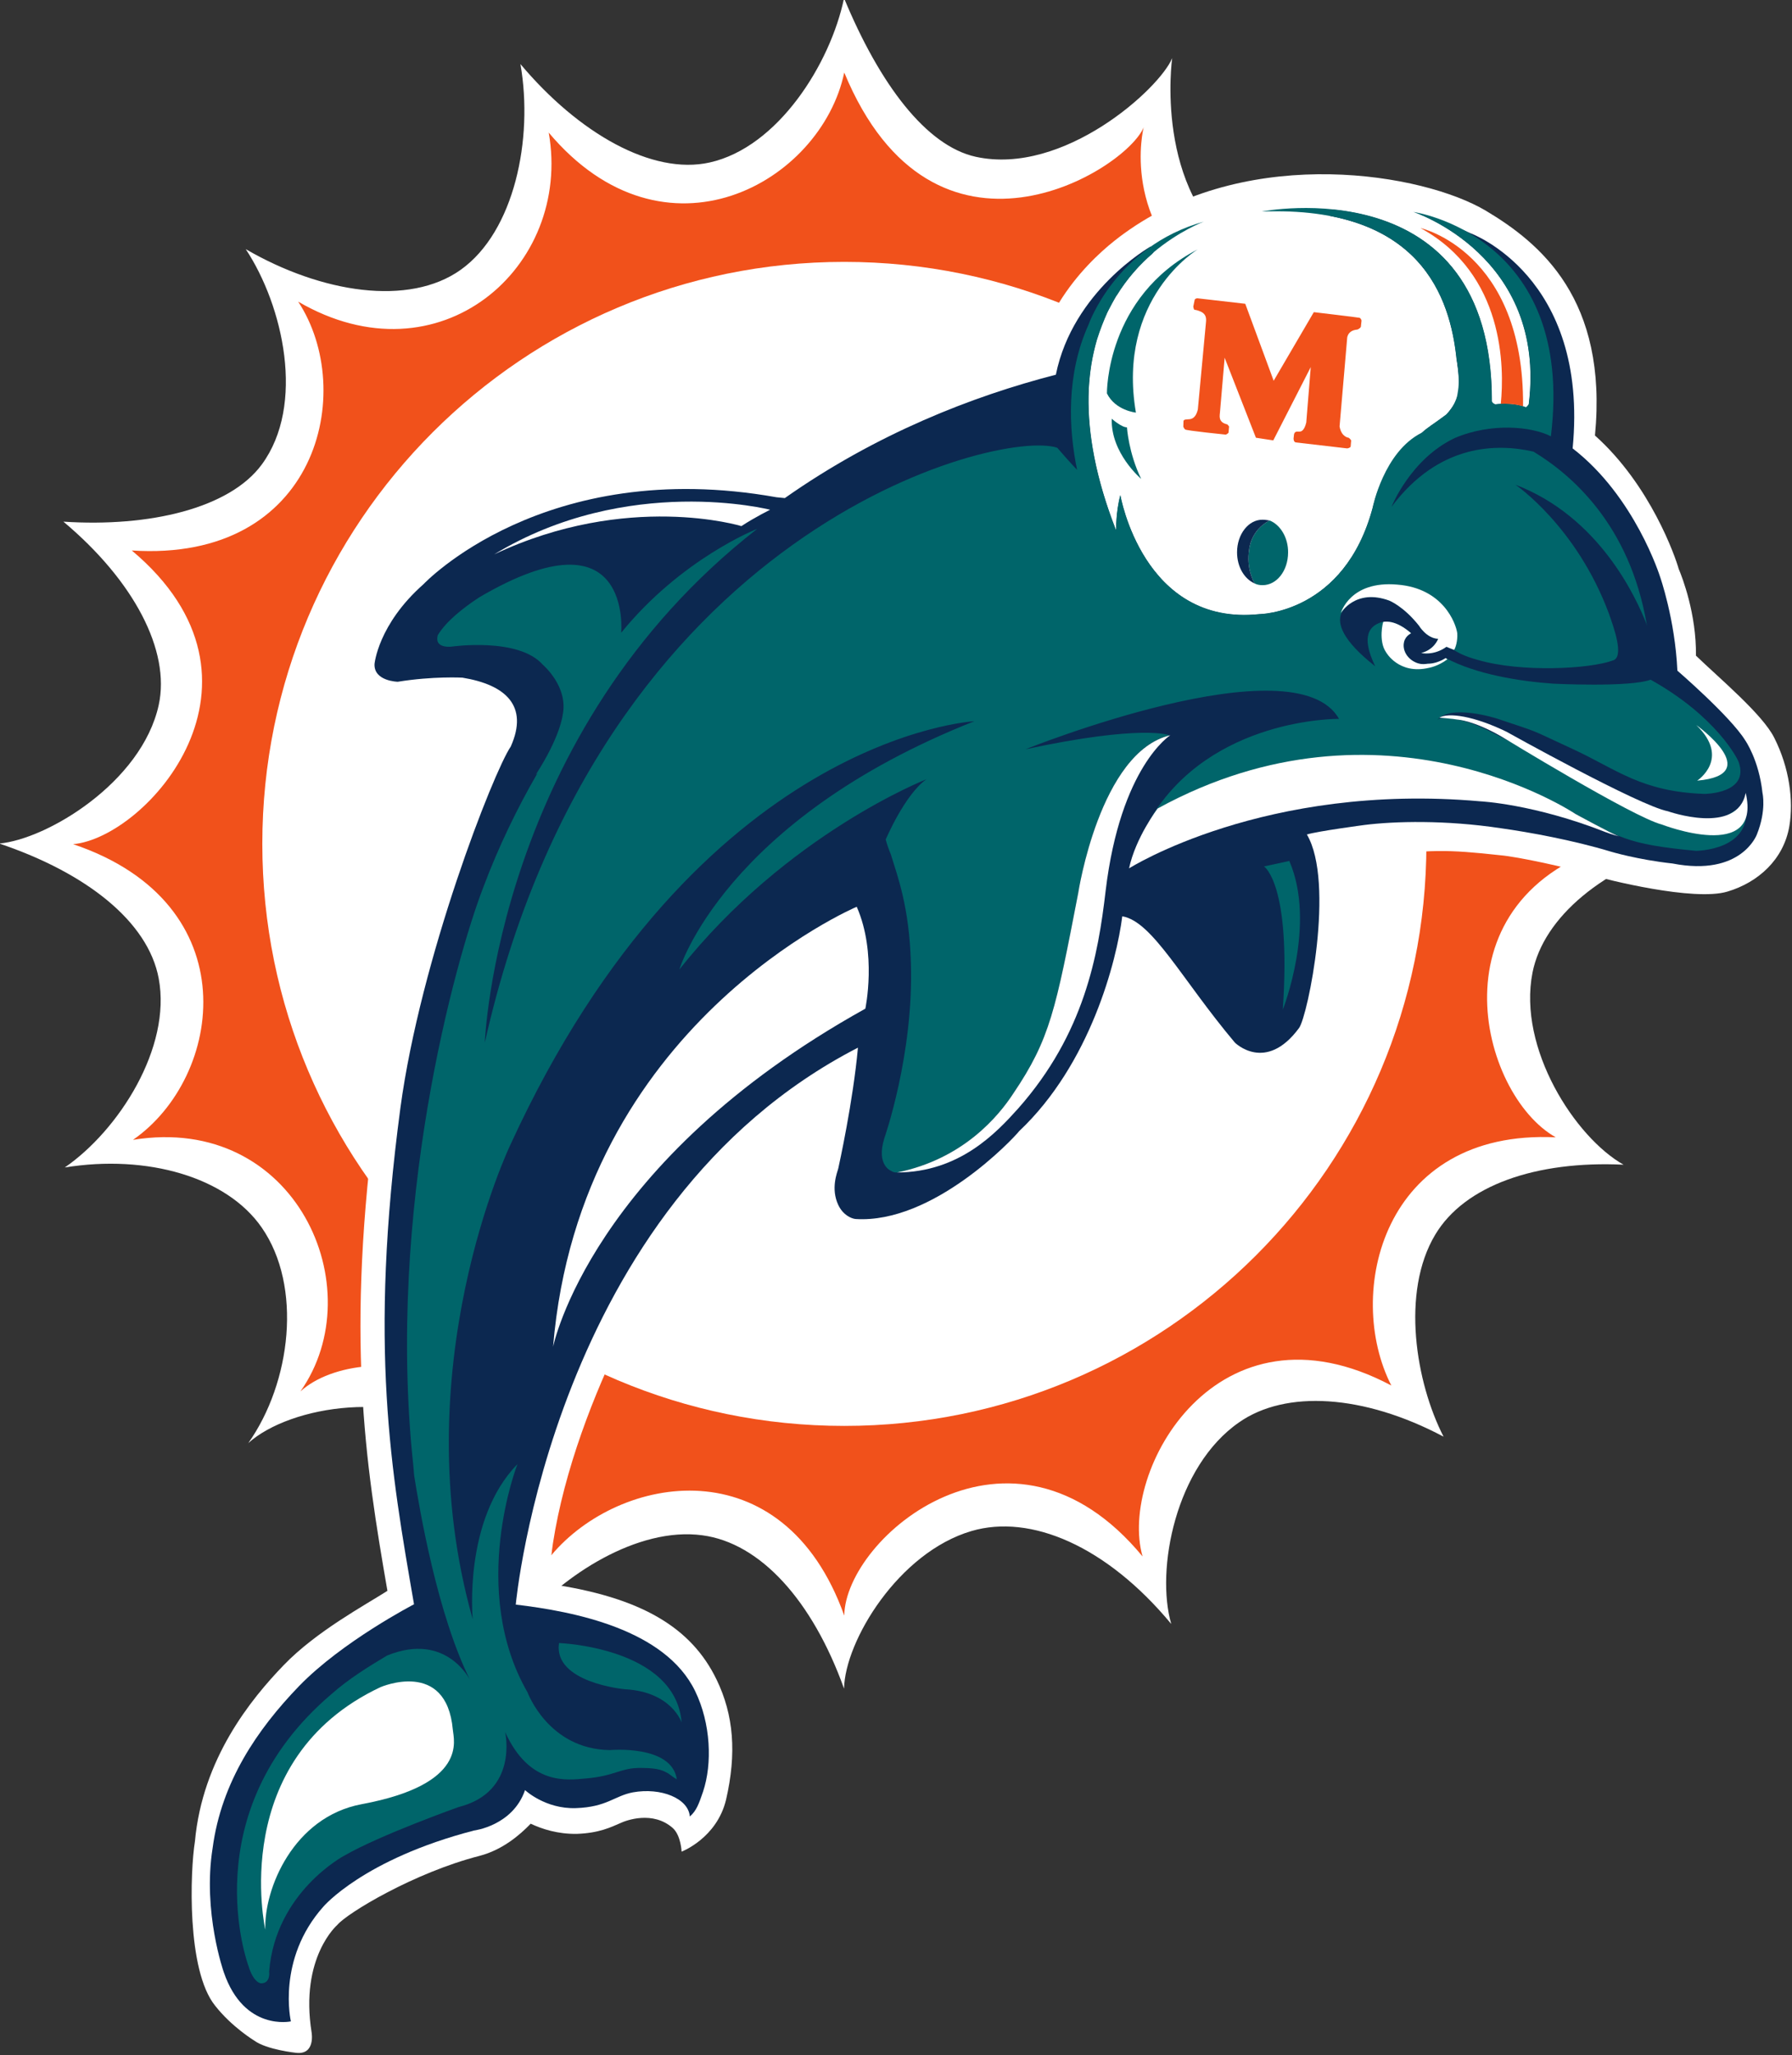 <?xml version="1.0" encoding="UTF-8" standalone="no"?>
<svg
   xmlns:dc="http://purl.org/dc/elements/1.1/"
   xmlns:cc="http://creativecommons.org/ns#"
   xmlns:rdf="http://www.w3.org/1999/02/22-rdf-syntax-ns#"
   xmlns:svg="http://www.w3.org/2000/svg"
   xmlns="http://www.w3.org/2000/svg"
   xmlns:sodipodi="http://sodipodi.sourceforge.net/DTD/sodipodi-0.dtd"
   xmlns:inkscape="http://www.inkscape.org/namespaces/inkscape"
   version="1.1"
   id="svg2"
   xml:space="preserve"
   width="436.112"
   height="500"
   viewBox="0 0 436.112 500"
   sodipodi:docname="MiamiDolphins logo 1997.svg"
   inkscape:version="1.0.1 (3bc2e813f5, 2020-09-07)"><rect x="0" y="0" width="436.112" height="500" fill="#333333" stroke="none"/><defs
     id="defs6"><clipPath
       clipPathUnits="userSpaceOnUse"
       id="clipPath22"><path
         d="m -0.888,262.746 h 378.378 v 131.106 H -0.888 Z"
         id="path20" /></clipPath><clipPath
       clipPathUnits="userSpaceOnUse"
       id="clipPath30"><path
         d="m 65.212,276.699 h 245.036 v 108.655 H 65.212 Z"
         id="path28" /></clipPath><clipPath
       clipPathUnits="userSpaceOnUse"
       id="clipPath38"><path
         d="m 65.212,277.354 h 246 v 108 h -246 z"
         id="path36" /></clipPath><clipPath
       clipPathUnits="userSpaceOnUse"
       id="clipPath22-1"><path
         d="m -0.888,262.746 h 378.378 v 131.106 H -0.888 Z"
         id="path20-4" /></clipPath><clipPath
       clipPathUnits="userSpaceOnUse"
       id="clipPath30-2"><path
         d="m 65.212,276.699 h 245.036 v 108.655 H 65.212 Z"
         id="path28-6" /></clipPath><clipPath
       clipPathUnits="userSpaceOnUse"
       id="clipPath38-6"><path
         d="m 65.212,277.354 h 246 v 108 h -246 z"
         id="path36-9" /></clipPath><clipPath
       clipPathUnits="userSpaceOnUse"
       id="clipPath262"><path
         d="m 972.067,347.233 h 115.874 V 490.924 H 972.067 Z"
         id="path260" /></clipPath><clipPath
       clipPathUnits="userSpaceOnUse"
       id="clipPath274"><path
         d="M 966.198,346.776 H 1093.81 V 494.161 H 966.198 Z"
         id="path272" /></clipPath><clipPath
       clipPathUnits="userSpaceOnUse"
       id="clipPath302"><path
         d="m 972.067,347.233 h 115.874 V 490.924 H 972.067 Z"
         id="path300" /></clipPath><clipPath
       clipPathUnits="userSpaceOnUse"
       id="clipPath318"><path
         d="M 966.198,346.776 H 1093.81 V 494.161 H 966.198 Z"
         id="path316" /></clipPath><clipPath
       clipPathUnits="userSpaceOnUse"
       id="clipPath674"><path
         d="m 1142.413,342.243 h 135.464 v 156.452 h -135.464 z"
         id="path672" /></clipPath><clipPath
       clipPathUnits="userSpaceOnUse"
       id="clipPath690"><path
         d="m 1147.022,346.097 h 126.247 v 144.74 h -126.247 z"
         id="path688" /></clipPath><clipPath
       clipPathUnits="userSpaceOnUse"
       id="clipPath706"><path
         d="m 1142.413,342.243 h 135.464 v 156.452 h -135.464 z"
         id="path704" /></clipPath><clipPath
       clipPathUnits="userSpaceOnUse"
       id="clipPath1170"><path
         d="M 0,0 H 1920 V 1080 H 0 Z"
         id="path1168" /></clipPath><clipPath
       clipPathUnits="userSpaceOnUse"
       id="clipPath1178"><path
         d="m 1175.59,140.103 h 118.17 V 85.757 h -118.17 z"
         id="path1176" /></clipPath><clipPath
       clipPathUnits="userSpaceOnUse"
       id="clipPath1182"><path
         d="m 1182.07,134.624 h 108.478 V 88.095 H 1182.07 Z"
         id="path1180" /></clipPath></defs><sodipodi:namedview
     pagecolor="#ffffff"
     bordercolor="#666666"
     borderopacity="1"
     objecttolerance="10"
     gridtolerance="10"
     guidetolerance="10"
     inkscape:pageopacity="0"
     inkscape:pageshadow="2"
     inkscape:window-width="3840"
     inkscape:window-height="2068"
     id="namedview4"
     showgrid="false"
     fit-margin-top="0"
     fit-margin-left="0"
     fit-margin-right="0"
     fit-margin-bottom="0"
     inkscape:zoom="1.5410448"
     inkscape:cx="380.59742"
     inkscape:cy="212.02668"
     inkscape:window-x="-12"
     inkscape:window-y="-12"
     inkscape:window-maximized="1"
     inkscape:current-layer="g10" /><g
     id="g10"
     inkscape:groupmode="layer"
     inkscape:label="Seahawks, 2010 Media Guide (Seattle)"
     transform="matrix(1.333,0,0,-1.333,-1604.647,-1377.797)"><g
       id="g668"
       transform="matrix(2.591,0,0,2.591,-1768.277,-2305.034)"><g
         id="g670"
         clip-path="url(#clipPath674)"><g
           id="g676"
           transform="translate(1266.09,431.366)"><path
             d="m 0,0 c -6.08,-1.757 -10.257,-5.259 -11.033,-9.169 -1.053,-5.355 3.028,-11.63 6.418,-13.531 -6.165,0.294 -11.199,-1.456 -13.273,-4.929 -2.431,-4.057 -1.366,-10.425 0.588,-14.227 -5.653,2.998 -11.136,3.295 -14.404,1.011 -4.5,-3.111 -5.888,-10.403 -4.785,-14.204 -4.559,5.496 -9.911,7.769 -14.075,6.545 -5.144,-1.51 -8.922,-7.754 -8.979,-11.103 -2.221,6.198 -5.895,10.26 -9.981,10.803 -4.567,0.621 -9.852,-2.843 -12.629,-6.163 0.388,5.766 -0.907,10.746 -3.899,13.021 -4.664,3.534 -12.509,2.304 -15.471,-0.364 3.018,4.267 3.823,11.039 0.948,15.181 -2.459,3.557 -8.071,5.177 -13.878,4.235 3.815,2.631 7.528,8.451 6.619,13.311 -0.745,4.01 -5.099,7.44 -11.234,9.508 3.339,0.293 10.031,4.289 11.234,9.755 0.837,3.829 -1.754,8.758 -6.716,12.918 6.086,-0.399 11.711,0.945 13.975,4.021 3.094,4.2 1.511,11.19 -1.128,15.176 5.355,-3.109 11.51,-4.042 15.143,-1.46 3.777,2.683 5.138,9.205 4.214,14.496 4.093,-4.873 9.281,-7.839 13.334,-6.933 4.818,1.073 8.51,6.962 9.469,11.573 2.507,-6.046 5.78,-10.407 9.286,-11.173 6.19,-1.349 12.957,4.809 13.834,6.948 0,0 -1.333,-9.38 4.826,-13.705 0,0 7.061,-3.931 14.408,0.88 0,0 -6.042,-6.877 -1.771,-15.802 0,0 5.902,-6.26 14.866,-4.406 0,0 -8.005,-6.151 -5.937,-13.632 0,0 3.132,-7.125 10.031,-8.581"
             style="fill:#ffffff;fill-opacity:1;fill-rule:nonzero;stroke:none"
             id="path678" /></g><g
           id="g680"
           transform="translate(1260.899,431.312)"><path
             d="m 0,0 c -13.127,-3.795 -9.582,-17.701 -4.202,-20.717 -12.224,0.591 -14.891,-11.036 -11.587,-17.482 -12.262,6.498 -19.246,-6.045 -17.529,-12.041 -9.294,11.246 -20.941,1.365 -21.02,-4.166 -4.299,12.025 -15.87,9.966 -20.646,4.244 0.906,13.444 -13.246,15.554 -17.675,11.546 5.116,7.244 -0.318,19.593 -11.799,17.72 6.351,4.391 8.198,16.646 -4.217,20.829 5.166,0.45 15.104,11.476 4.135,20.688 13.1,-0.852 15.874,11.228 11.723,17.529 9.939,-5.792 19.325,2.418 17.655,11.905 8.182,-9.722 19.193,-3.531 20.824,4.232 6.319,-15.257 19.841,-6.911 21.099,-3.856 0,0 -1.767,-6.809 4.895,-11.558 0,0 5.952,-4.537 12.666,-0.154 0,0 -4.775,-4.97 -0.826,-13.241 0,0 4.587,-6.889 12.773,-5.195 0,0 -6.168,-4.989 -4.243,-11.923 0,0 1.673,-7.029 7.974,-8.36"
             style="fill:#f1511b;fill-opacity:1;fill-rule:nonzero;stroke:none"
             id="path682" /></g></g></g><g
       id="g684"
       transform="matrix(2.591,0,0,2.591,-1768.277,-2305.034)"><g
         id="g686"
         clip-path="url(#clipPath690)"><g
           id="g692"
           transform="translate(1206.561,390.267)"><path
             d="M 0,0 C 22.652,0 41.02,18.338 41.02,41.002 41.02,63.654 22.652,81.995 0,81.995 -22.652,81.995 -41.005,63.654 -41.005,41.002 -41.005,18.338 -22.652,0 0,0"
             style="fill:#ffffff;fill-opacity:1;fill-rule:nonzero;stroke:none"
             id="path694" /></g><g
           id="g696"
           transform="translate(1164.974,346.976)"><path
             d="m 0,0 c 0,0 -1.575,0.959 -2.741,2.447 -2.025,2.496 -1.761,9.507 -1.426,11.573 0.531,5.832 3.938,10.014 6.26,12.424 2.293,2.375 5.709,4.212 7.304,5.229 -1.575,9.091 -2.965,17.923 -0.743,34.255 1.416,10.432 6.371,23.525 7.934,26.097 0.222,0.533 0.301,0.961 0.193,1.151 -0.149,0.33 -0.835,0.741 -2.268,1.023 -0.407,0 -2.139,0.036 -4.128,-0.289 L 10.242,93.892 H 10.125 C 9.713,93.906 8.353,94 7.465,94.997 6.983,95.573 6.761,96.307 6.79,97.051 v 0.053 l 0.007,0.025 c 0.029,0.394 0.405,3.613 4.024,6.797 0.846,0.866 9.694,9.473 26.13,6.569 5.419,3.742 11.516,6.529 18.173,8.353 1.589,5.398 5.902,8.238 6.576,8.718 8.643,5.96 20.648,3.974 25.109,1.316 3.833,-2.289 8.596,-6.232 7.675,-15.827 3.92,-3.502 5.672,-8.567 5.903,-9.404 0.243,-0.561 1.252,-3.174 1.213,-6.103 1.625,-1.57 4.69,-4.125 5.517,-5.785 1.066,-2.107 1.368,-4.408 1.066,-6.218 -0.403,-2.367 -2.207,-3.97 -4.357,-4.614 -2.368,-0.72 -8.626,0.866 -9.573,1.152 -1.691,0.564 -5.28,1.305 -6.404,1.402 -3.828,0.418 -4.965,0.425 -9.315,-0.136 -0.937,-0.11 -1.443,-0.235 -2.02,-0.358 1.149,-5.691 -1.041,-12.012 -1.457,-12.588 -1.181,-1.539 -2.596,-2.608 -4.036,-2.698 -1.809,-0.049 -3.004,1.207 -3.125,1.345 l -0.021,0.034 -0.022,0.027 c -1.294,1.517 -2.377,2.993 -3.342,4.303 -0.709,0.97 -1.493,2.025 -2.171,2.781 -0.928,-3.954 -3.079,-9.487 -7.181,-13.406 -2.359,-2.74 -7.833,-6.902 -12.607,-6.729 -1.322,0.064 -2.225,0.641 -2.889,1.938 -0.536,1.116 -0.629,2.766 -0.162,3.986 0.09,0.125 0.455,1.224 0.805,2.996 -3.191,-1.87 -6.761,-4.746 -9.838,-8.033 -2.482,-2.646 -9.196,-14.799 -9.705,-24.778 6.565,-0.943 10.065,-3.112 11.824,-6.741 1.216,-2.505 1.423,-5.21 0.672,-8.465 -0.651,-2.717 -3.133,-3.662 -3.133,-3.662 0,0 -0.043,1.142 -0.622,1.664 -1.409,1.242 -3.293,0.538 -3.694,0.346 -0.658,-0.284 -1.495,-0.704 -3.068,-0.758 -1.331,-0.02 -2.427,0.331 -3.249,0.716 C 18.692,14.443 17.49,13.423 15.887,13.004 11.279,11.823 6.553,8.968 5.867,8.141 c 0,0 -2.662,-2.289 -1.81,-7.591 0,0 0.271,-1.564 -1.08,-1.421 0,0 -2.09,0.215 -2.977,0.871"
             style="fill:#ffffff;fill-opacity:1;fill-rule:nonzero;stroke:none"
             id="path698" /></g></g></g><g
       id="g700"
       transform="matrix(2.591,0,0,2.591,-1768.277,-2305.034)"><g
         id="g702"
         clip-path="url(#clipPath706)"><g
           id="g708"
           transform="translate(1239.158,431.928)"><path
             d="m 0,0 c 1.995,-3.378 0.07,-12.78 -0.55,-13.631 -2.355,-3.198 -4.523,-1.029 -4.523,-1.029 -3.748,4.448 -5.802,8.539 -7.934,8.896 -0.395,-3.128 -2.243,-10.392 -7.262,-15.13 -0.449,-0.567 -6.082,-6.534 -11.528,-6.193 -0.318,0.03 -0.893,0.292 -1.223,0.992 -0.537,1.146 -0.085,2.251 0,2.565 0.054,0.24 1.044,4.723 1.387,8.512 -21.542,-11.077 -24.111,-39.23 -24.111,-39.23 4.077,-0.481 10.525,-1.73 12.643,-6.1 1.102,-2.272 1.217,-5.103 0.552,-7.084 -0.287,-0.829 -0.451,-1.33 -0.931,-1.745 -0.093,1.279 -2.031,2.059 -4.006,1.704 -1.317,-0.25 -1.826,-1.039 -4.029,-1.112 -2.155,-0.069 -3.576,1.269 -3.576,1.269 -0.864,-2.519 -3.603,-2.848 -3.603,-2.848 -7.796,-2.027 -10.612,-5.367 -10.612,-5.367 -3.304,-3.711 -2.283,-8.076 -2.283,-8.076 0,0 -3.29,-0.723 -4.728,3.461 0,0 -1.504,4.246 -0.787,8.748 0.619,4.671 3.158,8.37 6.082,11.401 3.047,3.152 8.109,5.771 8.109,5.771 -1.618,9.366 -3.205,18.138 -0.959,34.966 1.417,10.53 6.555,23.667 7.778,25.459 1.273,2.862 -0.357,4.347 -3.409,4.847 0,0 -2.071,0.115 -4.557,-0.289 0,0 -1.693,0.036 -1.636,1.251 0,0 0.243,2.787 3.45,5.621 0,0 8.495,9.047 24.873,6.125 l 0.589,-0.058 c 6.44,4.529 13.223,7.18 19.097,8.69 1.193,5.91 6.641,9.008 6.641,9.008 0.42,0.143 -0.154,-0.519 0.284,-0.372 -3.262,-2.765 -6.981,-8.575 -2.681,-19.591 0,0 -0.028,1.264 0.3,2.487 0,0 1.588,-9.269 9.808,-8.393 0,0 5.982,0.044 7.972,7.506 0,0 0.74,3.698 3.455,5.266 0.496,0.444 0.803,0.59 1.731,1.287 0.92,1.018 1.045,1.703 0.722,3.886 -0.384,3.598 -1.866,8.747 -8.942,10.077 0.064,0.165 0.121,0.333 0.136,0.483 4.788,-0.443 11.324,-2.994 11.297,-13.537 0.058,-0.097 0.128,-0.154 0.24,-0.193 0,0 1.205,0.179 2.163,-0.207 0,0 0.108,0.071 0.192,0.207 1.288,10.482 -8.125,13.551 -8.125,13.551 2.783,-0.901 4.02,-1.498 4.02,-1.498 0,0 8.373,-3.019 7.202,-15.158 4.396,-3.388 6.158,-9.036 6.158,-9.036 0,0 1.056,-2.988 1.222,-6.619 0,0 3.746,-3.234 4.779,-4.908 0,0 0.968,-1.374 1.218,-3.706 0,0 0.294,-1.209 -0.395,-2.926 0,0 -1.088,-2.991 -5.947,-2.044 -2.473,0.27 -4.35,0.837 -4.35,0.837 C 18.765,-0.404 15.662,0.16 13.664,0.44 9.762,1.029 6.184,0.937 4.05,0.668 4.05,0.668 0.79,0.236 0,0"
             style="fill:#0c2850;fill-opacity:1;fill-rule:nonzero;stroke:none"
             id="path710" /></g><g
           id="g712"
           transform="translate(1225.715,453.36)"><path
             d="m 0,0 c 0,0 -0.028,1.263 0.3,2.487 0,0 1.588,-9.269 9.808,-8.393 0,0 5.982,0.044 7.973,7.506 0,0 0.74,3.698 3.454,5.266 0.496,0.444 0.804,0.59 1.732,1.286 0.919,1.018 1.044,1.704 0.722,3.887 -0.442,4.3 -2.489,10.825 -13.722,10.41 0,0 16.27,3.209 16.213,-13.387 0.057,-0.097 0.128,-0.154 0.239,-0.193 0,0 1.205,0.179 2.164,-0.208 0,0 0.108,0.072 0.192,0.208 1.288,10.482 -8.125,13.551 -8.125,13.551 0,0 0.55,-0.086 1.365,-0.329 -3.519,1.384 -7.205,1.188 -7.205,1.188 -3.751,-0.05 -6.711,-0.655 -9.058,-1.56 0.077,0.007 0.103,0.007 0.123,0.015 0,0 -12.893,-4.53 -6.175,-21.734"
             style="fill:#ffffff;fill-opacity:1;fill-rule:nonzero;stroke:none"
             id="path714" /></g><g
           id="g716"
           transform="translate(1270.081,434.085)"><path
             d="m 0,0 c 0.552,-3.309 -3.512,-3.309 -3.512,-3.309 -4.958,0.469 -5.41,0.934 -9.18,2.981 0,0 -13.307,8.084 -28.748,0 0,0 -0.221,-0.29 -0.529,-0.756 4.291,7.199 13.314,7.069 13.314,7.069 -3.111,5.491 -22.093,-2.14 -22.093,-2.14 8.271,1.775 10.139,0.988 10.139,0.988 0,0 -0.022,-0.015 -0.051,-0.015 -4.888,-1.315 -6.376,-11.111 -6.376,-11.111 -1.587,-8.192 -1.975,-10.271 -4.579,-14.12 -1.015,-1.553 -3.494,-4.599 -8.183,-5.554 0.134,0 0.234,0 0.349,0.021 -0.142,-0.021 -0.258,-0.021 -0.405,-0.021 -0.218,0 -0.352,0.108 -0.352,0.108 0,0 -1.081,0.38 -0.495,2.287 0,0 2.083,5.918 1.876,12.358 -0.109,3.965 -0.945,6.119 -1.418,7.672 -0.132,0.3 -0.25,0.645 -0.357,1.027 0,0 1.337,3.163 2.867,4.246 0,0 -9.851,-3.852 -17.407,-13.401 0,0 3.149,10.514 20.786,17.49 0,0 -19.461,-1.022 -32.684,-29.819 0,0 -7.64,-15.876 -2.661,-33.44 0,0 -0.687,7 3.151,10.929 0,0 -3.466,-8.83 0.713,-16.083 0,0 1.466,-4.004 5.802,-4.06 0,0 4.363,0.4 4.714,-2.059 -0.208,0.112 -0.471,0.328 -0.604,0.416 -0.326,0.175 -0.647,0.384 -1.884,0.384 -1.482,0.031 -1.825,-0.567 -3.936,-0.742 -1.28,-0.11 -3.95,-0.523 -5.673,3.272 0,0 0.972,-4.207 -3.27,-5.28 0,0 -5.56,-1.975 -8.069,-3.431 0,0 -4.842,-2.55 -5.29,-8.164 0,0 0.125,-0.815 -0.555,-0.825 0,0 -0.529,-0.027 -0.914,1.258 0,0 -3.98,10.74 5.852,19.107 1.216,1.076 2.592,1.927 3.925,2.723 4.185,1.705 5.859,-1.741 5.859,-1.741 -2.318,4.654 -3.563,11.998 -3.95,14.433 -0.007,0.197 -0.044,0.444 -0.058,0.689 -1.931,18.042 2.957,35.616 4.931,40.735 1.094,2.912 2.407,5.6 3.814,8.035 l -0.115,-0.1 c 1.73,2.679 1.889,4.175 1.889,4.175 0.436,2.017 -1.382,3.557 -1.382,3.557 -1.709,1.963 -6.415,1.29 -6.415,1.29 0,0 -1.254,-0.179 -1.003,0.783 l 0.017,0.04 c 0.583,0.948 1.713,1.86 2.919,2.651 10.823,6.35 9.992,-2.501 9.992,-2.501 4.258,5.244 9.587,7.32 9.587,7.32 -18.388,-14.335 -19.196,-36.189 -19.196,-36.189 8.149,36.272 36.282,43.286 40.338,41.899 0.18,-0.219 0.963,-1.107 1.397,-1.554 -0.601,2.891 -0.781,6.716 0.807,10.232 0,0 1.912,5.517 8.115,7.248 0,0 -1.732,-0.633 -3.606,-2.218 v -0.028 c -0.882,-0.756 -1.775,-1.735 -2.527,-2.959 h -0.02 c -0.214,-0.377 -0.41,-0.755 -0.627,-1.167 -0.267,-0.604 -0.519,-1.248 -0.741,-1.935 -0.342,-1.18 -0.566,-2.496 -0.594,-3.981 -0.044,-2.601 0.486,-5.746 1.94,-9.445 0,0 -0.028,1.263 0.301,2.486 0,0 1.588,-9.268 9.808,-8.393 0,0 5.982,0.044 7.972,7.507 0,0 0.78,3.935 3.455,5.266 0.496,0.443 0.803,0.589 1.731,1.286 0.773,0.813 0.8,1.511 0.8,1.511 0.209,1.023 -0.078,2.376 -0.078,2.376 -0.442,4.299 -2.489,10.825 -13.722,10.41 0,0 16.27,3.209 16.213,-13.387 0.057,-0.097 0.128,-0.155 0.24,-0.193 0,0 1.204,0.179 2.163,-0.208 0,0 0.108,0.072 0.192,0.208 1.288,10.482 -8.125,13.55 -8.125,13.55 0,0 11.419,-1.602 9.688,-15.804 -1.343,0.694 -4.207,0.976 -6.777,-0.122 -3.126,-1.481 -4.451,-4.84 -4.451,-4.84 3.349,4.468 7.455,4.468 10.003,3.882 2.683,-1.624 6.76,-5.137 7.968,-12.117 0.024,-0.05 0.024,-0.075 0.037,-0.133 -0.793,2.061 -3.412,7.678 -9.278,9.921 0,0 4.294,-2.916 6.582,-9.069 0.31,-0.891 1.134,-3.088 0.273,-3.314 -1.633,-0.6 -6.441,-0.85 -9.474,0.033 -0.96,0.255 -1.373,0.497 -1.782,0.741 -0.172,0.071 -0.459,0.193 -0.459,0.193 -0.904,-0.651 -1.78,-0.437 -1.78,-0.437 0.93,0.229 1.195,0.999 1.195,0.999 -0.819,0.028 -1.353,0.926 -1.353,0.926 -1.094,1.381 -2.096,1.767 -2.096,1.767 -2.217,0.809 -3.241,-0.633 -3.364,-0.872 -0.319,-0.716 0.016,-1.904 2.377,-3.757 -0.611,1.278 -0.973,2.69 0.465,3.113 0.035,0 0.073,0.018 0.108,0.018 0.785,0.11 1.542,-0.441 1.953,-0.802 -0.208,-0.118 -0.357,-0.268 -0.445,-0.461 -0.241,-0.59 0.088,-1.288 0.759,-1.593 0.301,-0.139 0.577,-0.142 0.865,-0.096 0.381,0 0.817,0.125 1.266,0.401 2.133,-1.142 5.16,-1.634 7.572,-1.804 0,0 5.371,-0.272 6.861,0.28 C -2.081,6.171 -0.557,3.174 -0.484,2.908 0.251,0.716 -2.898,0.7 -2.898,0.7 c -4.428,0.151 -6.159,1.701 -9.18,3.11 -3.432,1.585 -2.21,1.106 -5.423,2.189 0,0 -3.389,1.099 -4.277,-0.15 0,0 0.051,0.083 0.193,0.165 0,0 1.272,0.261 3.476,-0.865 2.491,-1.278 4.81,-2.376 7.226,-3.537 0,0 3.601,-3.011 7.557,-2.674 l 1.421,-0.118 z"
             style="fill:#00656a;fill-opacity:1;fill-rule:nonzero;stroke:none"
             id="path718" /></g><g
           id="g720"
           transform="translate(1172.568,363.623)"><path
             d="m 0,0 c -4.834,-0.896 -6.905,-5.996 -6.801,-8.844 0,0 -2.704,11.988 8.111,17.084 0,0 4.65,2.029 5.101,-2.992 C 6.476,4.501 7.49,1.396 0,0"
             style="fill:#ffffff;fill-opacity:1;fill-rule:nonzero;stroke:none"
             id="path722" /></g><g
           id="g724"
           transform="translate(1227.112,461.645)"><path
             d="m 0,0 c 0,0 -1.447,0.143 -2.042,1.352 0,0 -0.092,6.794 6.397,10.145 0,0 -5.73,-3.43 -4.355,-11.497"
             style="fill:#00656a;fill-opacity:1;fill-rule:nonzero;stroke:none"
             id="path726" /></g><g
           id="g728"
           transform="translate(1225.41,461.212)"><path
             d="m 0,0 c 0,0 0.679,-0.605 1.07,-0.605 0,0 0.114,-1.814 1.002,-3.631 0,0 -2.156,1.817 -2.072,4.236"
             style="fill:#00656a;fill-opacity:1;fill-rule:nonzero;stroke:none"
             id="path730" /></g><g
           id="g732"
           transform="translate(1236.534,454.046)"><path
             d="m 0,0 c -1.354,-0.687 -1.442,-2.045 -1.442,-2.045 -0.211,-1.306 0.295,-2.252 0.397,-2.398 0.157,-0.075 0.335,-0.114 0.55,-0.114 0.986,0 1.789,1.001 1.796,2.293 C 1.316,-1.195 0.74,-0.289 0,0"
             style="fill:#00656a;fill-opacity:1;fill-rule:nonzero;stroke:none"
             id="path734" /></g><g
           id="g736"
           transform="translate(1235.092,452.001)"><path
             d="m 0,0 c 0,0 0.088,1.358 1.442,2.045 -0.18,0.026 -0.306,0.054 -0.495,0.054 -0.992,0.015 -1.8,-1.023 -1.8,-2.293 0,-1.023 0.502,-1.874 1.25,-2.204 C 0.295,-2.251 -0.211,-1.306 0,0"
             style="fill:#0c2850;fill-opacity:1;fill-rule:nonzero;stroke:none"
             id="path738" /></g><g
           id="g740"
           transform="translate(1231.533,468.818)"><path
             d="m 0,0 c 0.506,-0.165 0.557,-0.466 0.513,-0.837 l -0.57,-6.111 C -0.13,-7.263 -0.288,-7.642 -0.713,-7.642 L -0.904,-7.66 c 0,0 -0.138,0 -0.164,-0.103 l -0.014,-0.401 c 0,0 0.062,-0.15 0.128,-0.196 0.079,-0.083 2.87,-0.365 2.87,-0.365 0,0 0.13,0.061 0.187,0.132 l 0.041,0.444 -0.125,0.146 c -0.697,0.15 -0.517,0.672 -0.517,0.852 l 0.329,3.842 2.204,-5.634 1.223,-0.187 2.64,5.162 -0.315,-3.899 C 7.446,-8.443 7.229,-8.51 7.118,-8.51 H 6.922 c 0,0 -0.162,0 -0.202,-0.194 L 6.688,-8.986 c 0,0 -0.014,-0.248 0.151,-0.287 l 3.634,-0.422 c 0,0 0.178,0.029 0.236,0.118 l 0.037,0.447 c 0,0 -0.095,0.144 -0.18,0.187 0,0 -0.502,0.035 -0.637,0.794 l 0.53,6.156 c 0,0 -0.034,0.605 0.722,0.669 0,0 0.179,0.061 0.249,0.192 l 0.048,0.445 c 0,0 -0.048,0.179 -0.152,0.194 -0.095,0.027 -3.211,0.396 -3.211,0.396 L 5.286,-4.93 3.284,0.493 -0.094,0.88 c 0,0 -0.194,-0.014 -0.194,-0.15 C -0.329,0.537 -0.38,0.294 -0.38,0.294 c 0,0 0.035,-0.226 0.092,-0.226 C -0.195,0.068 0,0 0,0"
             style="fill:#f1511b;fill-opacity:1;fill-rule:nonzero;stroke:none"
             id="path742" /></g><g
           id="g744"
           transform="translate(1254.392,462.092)"><path
             d="M 0,0 C 0.089,10.925 -7.227,12.553 -7.227,12.553 -1.303,9.319 -1.318,2.719 -1.569,0.175 -1.181,0.19 -0.587,0.175 0,0"
             style="fill:#f1511b;fill-opacity:1;fill-rule:nonzero;stroke:none"
             id="path746" /></g><g
           id="g748"
           transform="translate(1249.532,444.931)"><path
             d="m 0,0 c 0.095,0.122 0.261,0.629 0.223,1.174 -0.098,0.711 -1.006,3.17 -4.218,3.423 -3.353,0.297 -3.984,-2.003 -3.984,-2.003 0,0 1.018,1.756 3.408,0.88 0,0 1.002,-0.387 2.096,-1.768 0,0 0.534,-0.898 1.353,-0.926 0,0 -0.265,-0.769 -1.195,-0.999 0,0 0.876,-0.214 1.78,0.437 0,0 0.373,-0.164 0.537,-0.218"
             style="fill:#ffffff;fill-opacity:1;fill-rule:nonzero;stroke:none"
             id="path750" /></g><g
           id="g752"
           transform="translate(1247.679,443.955)"><path
             d="m 0,0 c -0.289,-0.046 -0.565,-0.043 -0.865,0.096 -0.672,0.305 -1.001,1.003 -0.759,1.592 0.087,0.194 0.237,0.344 0.445,0.462 -0.411,0.361 -1.168,0.912 -1.953,0.801 -0.035,0 -0.356,-1.359 0.192,-2.143 0,0 0.895,-1.603 3.033,-1.094 0,0 0.638,0.107 1.289,0.601 C 1.331,0.328 1.316,0.365 1.266,0.401 0.817,0.125 0.381,0 0,0"
             style="fill:#ffffff;fill-opacity:1;fill-rule:nonzero;stroke:none"
             id="path754" /></g><g
           id="g756"
           transform="translate(1264.601,433.562)"><path
             d="m 0,0 c 0,0 4.879,-1.726 5.479,1.293 1.156,-4.97 -5.909,-2.226 -5.909,-2.226 -2.017,0.508 -11.292,6.192 -11.292,6.192 -1.977,1.141 -3.086,1.196 -3.086,1.196 -0.339,0.067 -1.298,0.136 -1.298,0.136 0.623,0.386 2.432,0.124 4.715,-0.981 0,0 9.342,-5.212 11.391,-5.61"
             style="fill:#ffffff;fill-opacity:1;fill-rule:nonzero;stroke:none"
             id="path758" /></g><g
           id="g760"
           transform="translate(1260.222,432.088)"><path
             d="m 0,0 c -5.071,1.996 -8.838,2.175 -8.838,2.175 -15.203,1.346 -24.755,-4.722 -24.755,-4.722 0.459,2.168 2.011,4.215 2.011,4.215 15.896,8.718 29.444,-0.383 29.444,-0.383 0,0 2.644,-1.445 3.075,-1.582 0,0 -0.561,0.15 -0.937,0.297"
             style="fill:#ffffff;fill-opacity:1;fill-rule:nonzero;stroke:none"
             id="path762" /></g><g
           id="g764"
           transform="translate(1229.535,438.918)"><path
             d="m 0,0 c 0,0 -3.506,-2.203 -4.556,-10.955 -0.531,-4.559 -1.505,-10.067 -6.156,-15.329 -1.559,-1.735 -4.141,-4.495 -8.54,-4.516 4.689,0.955 7.168,4.001 8.183,5.554 2.604,3.849 2.992,5.928 4.579,14.12 0,0 1.515,9.96 6.49,11.126"
             style="fill:#ffffff;fill-opacity:1;fill-rule:nonzero;stroke:none"
             id="path766" /></g><g
           id="g768"
           transform="translate(1208.046,419.657)"><path
             d="m 0,0 c 0,0 0.835,3.898 -0.606,7.179 0,0 -19.511,-8.262 -21.396,-30.997 0,0 2.629,13.055 22.002,23.818"
             style="fill:#ffffff;fill-opacity:1;fill-rule:nonzero;stroke:none"
             id="path770" /></g><g
           id="g772"
           transform="translate(1181.891,451.657)"><path
             d="m 0,0 c 9.41,5.71 19.447,3.145 19.447,3.145 0,0 -1.067,-0.523 -2.025,-1.152 C 17.422,1.993 9.41,4.447 0,0"
             style="fill:#ffffff;fill-opacity:1;fill-rule:nonzero;stroke:none"
             id="path774" /></g><g
           id="g776"
           transform="translate(1266.596,439.637)"><path
             d="m 0,0 c 0,0 4.901,-3.495 0.064,-3.917 0,0 2.393,1.556 -0.064,3.917"
             style="fill:#ffffff;fill-opacity:1;fill-rule:nonzero;stroke:none"
             id="path778" /></g><g
           id="g780"
           transform="translate(1237.92,430.063)"><path
             d="m 0,0 -1.783,-0.386 c 0,0 1.933,-1.205 1.325,-10.088 0,0 2.39,6.025 0.458,10.474"
             style="fill:#00656a;fill-opacity:1;fill-rule:nonzero;stroke:none"
             id="path782" /></g><g
           id="g784"
           transform="translate(1186.463,374.972)"><path
             d="m 0,0 c 0,0 8.213,-0.297 8.637,-5.596 0,0 -0.703,2.169 -4.001,2.342 0,0 -5.055,0.453 -4.636,3.254"
             style="fill:#00656a;fill-opacity:1;fill-rule:nonzero;stroke:none"
             id="path786" /></g></g></g></g></svg>
